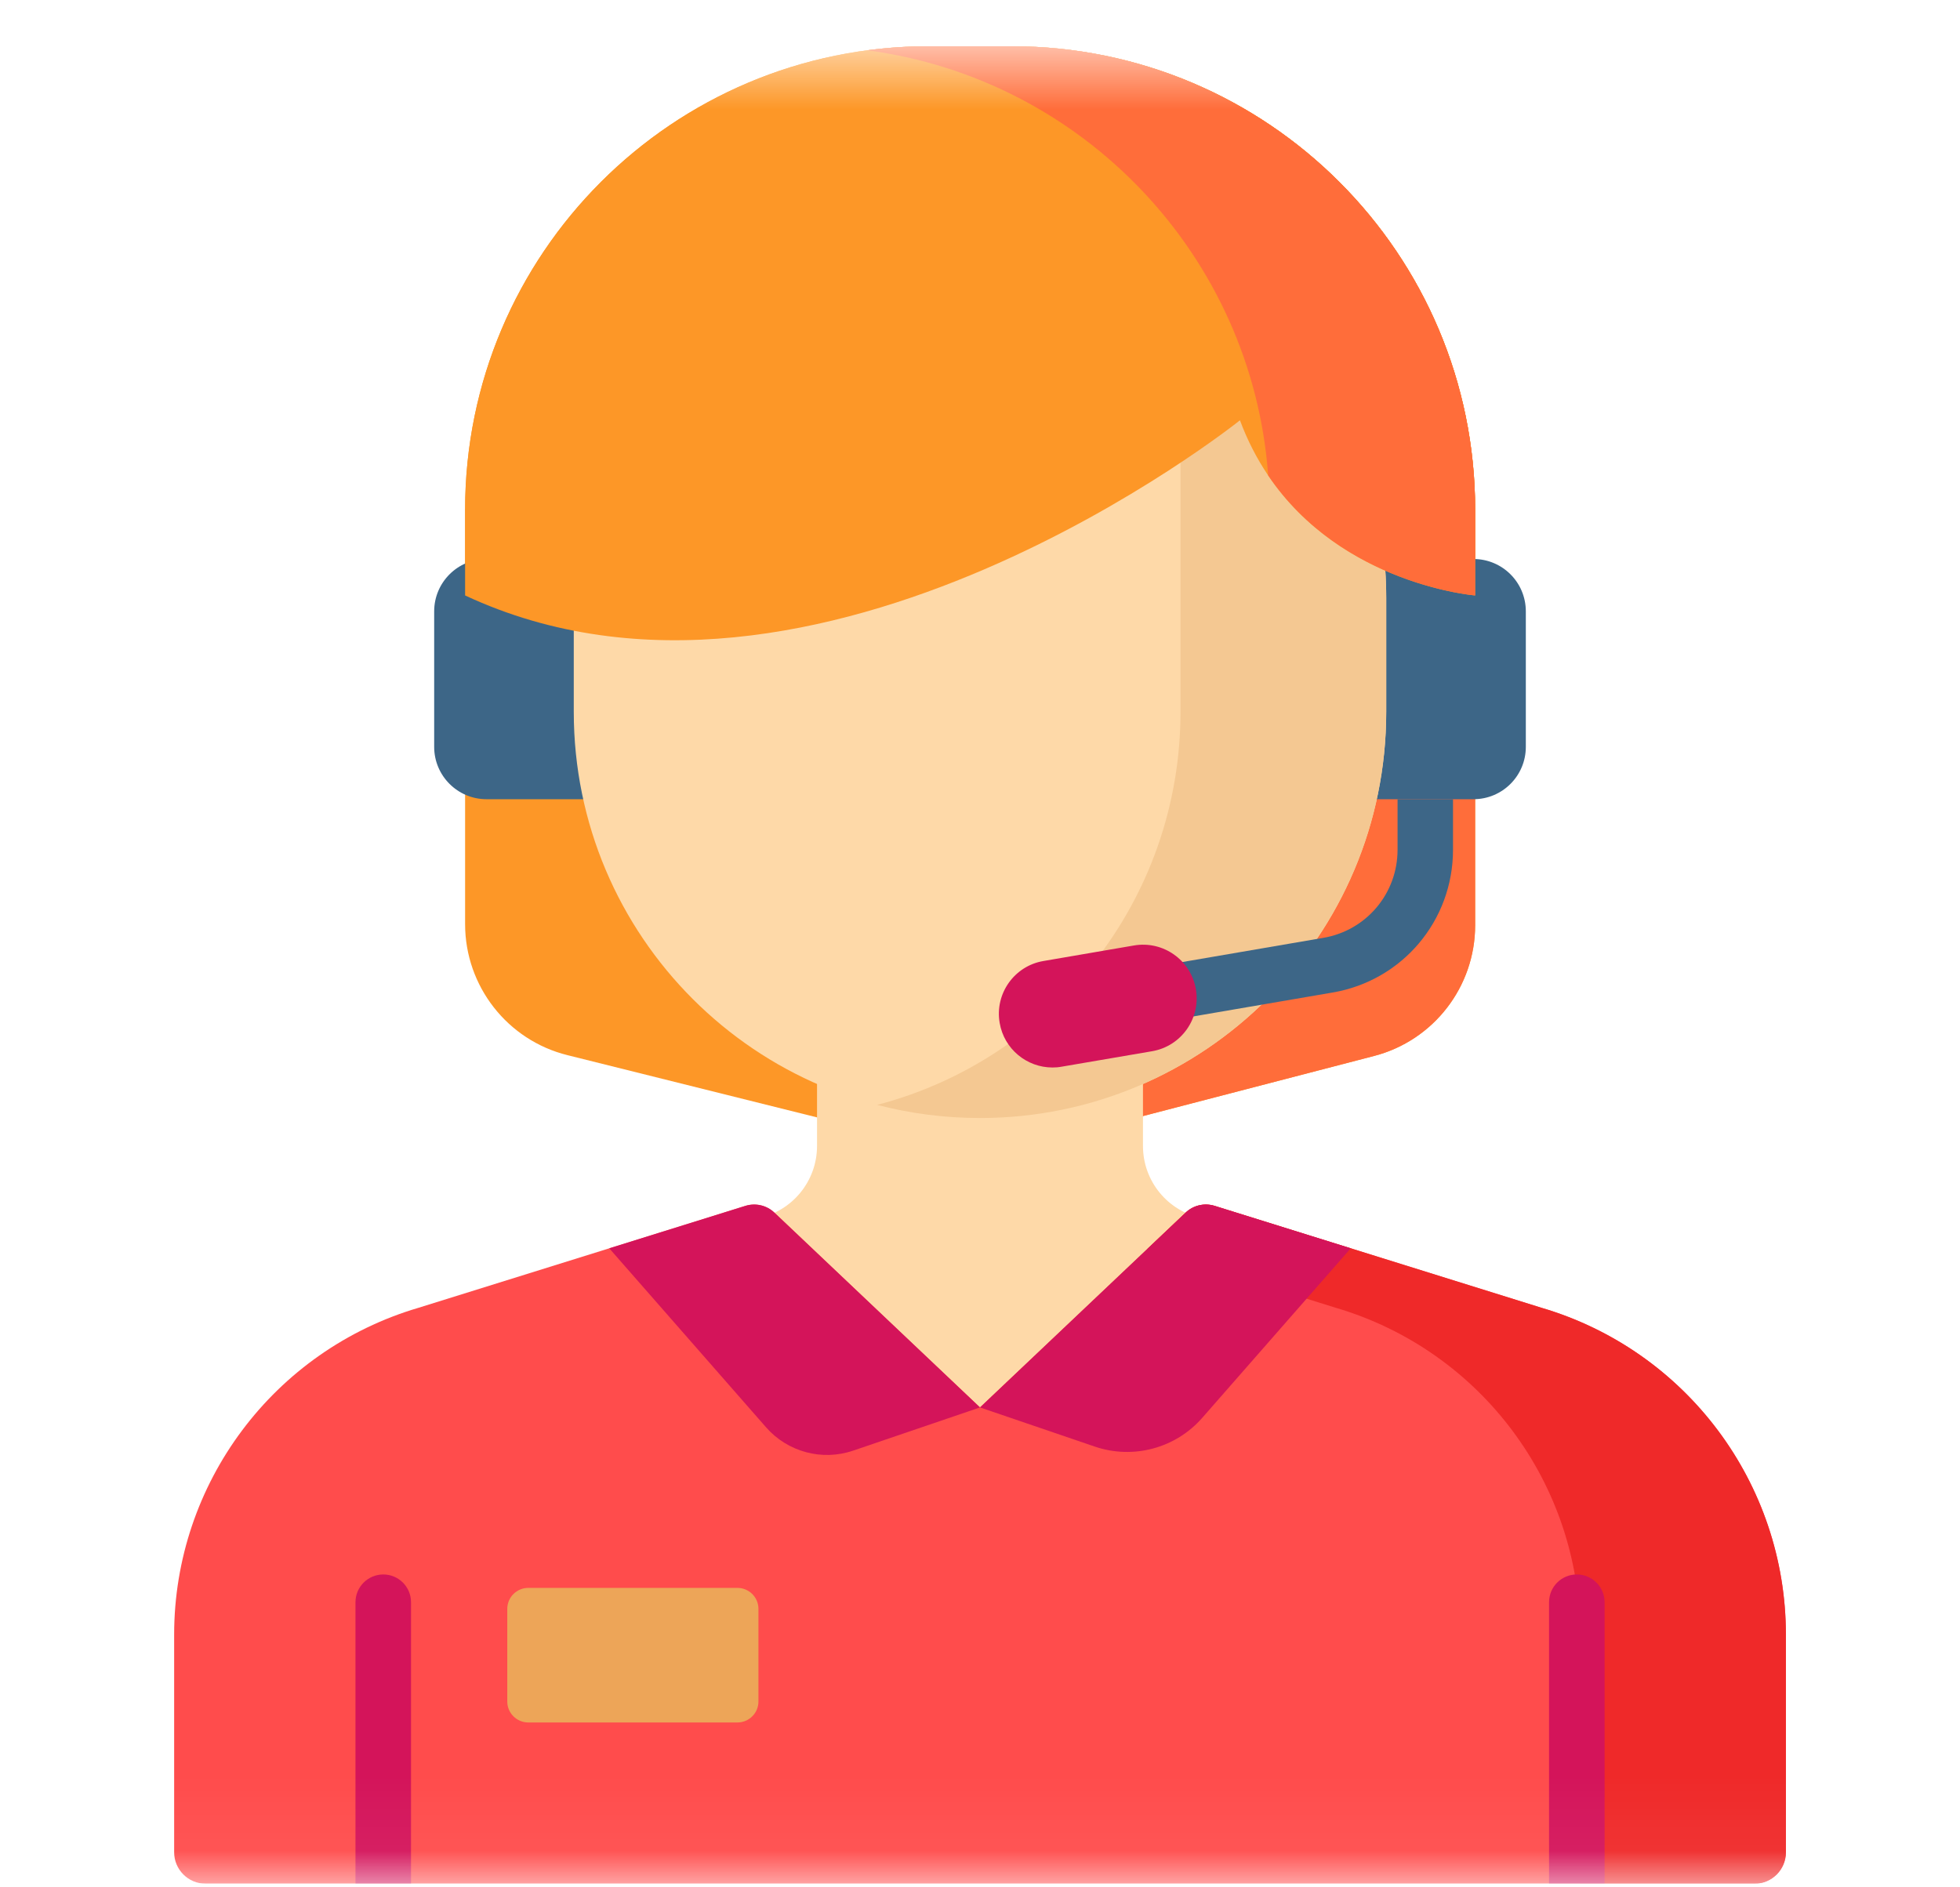 <svg width="27" height="26" viewBox="0 0 27 26" fill="none" xmlns="http://www.w3.org/2000/svg">
<g clip-path="url(#clip0_102_251)">
<g clip-path="url(#clip1_102_251)">
<g clip-path="url(#clip2_102_251)">
<mask id="mask0_102_251" style="mask-type:luminance" maskUnits="userSpaceOnUse" x="0" y="0" width="27" height="26">
<path d="M26.156 0.637H0.844V25.95H26.156V0.637Z" fill="white"/>
</mask>
<g mask="url(#mask0_102_251)">
<path d="M18.929 14.547L13.976 15.835C13.67 15.914 13.349 15.916 13.042 15.839L7.817 14.536C6.989 14.33 6.407 13.585 6.407 12.731V7.023C6.407 3.496 9.266 0.637 12.793 0.637H13.935C17.462 0.637 20.321 3.496 20.321 7.023V12.746C20.321 13.593 19.749 14.334 18.929 14.547Z" fill="#FD9727"/>
<path d="M13.935 0.637H12.793C12.507 0.637 12.224 0.656 11.947 0.693C15.074 1.107 17.487 3.783 17.487 7.023V12.746C17.487 13.593 16.915 14.334 16.095 14.547L12.063 15.595L13.042 15.839C13.349 15.916 13.67 15.914 13.976 15.835L18.929 14.547C19.749 14.334 20.321 13.593 20.321 12.746V7.023C20.321 3.496 17.462 0.637 13.935 0.637Z" fill="#FF6D3A"/>
<path d="M6.702 11.01H8.057V7.701H6.702C6.304 7.701 5.981 8.024 5.981 8.422V10.289C5.981 10.687 6.304 11.01 6.702 11.01Z" fill="#3D6687"/>
<path d="M20.298 11.01H18.943V7.701H20.298C20.697 7.701 21.019 8.024 21.019 8.422V10.289C21.019 10.687 20.697 11.01 20.298 11.01Z" fill="#3D6687"/>
<path d="M16.56 16.782C16.086 16.687 15.745 16.271 15.745 15.787V13.5H13.5H11.255V15.787C11.255 16.271 10.914 16.687 10.441 16.782L9.894 16.892V20.566H13.5H17.107V16.892L16.56 16.782Z" fill="#FED9A8"/>
<path d="M21.234 18.016L16.732 16.612C16.592 16.569 16.439 16.604 16.333 16.705L13.5 19.389L10.668 16.705C10.561 16.604 10.409 16.569 10.269 16.612L5.766 18.016C3.77 18.604 2.399 20.437 2.399 22.518V25.517C2.399 25.756 2.593 25.95 2.832 25.95H24.169C24.408 25.95 24.601 25.756 24.601 25.517V22.518C24.601 20.436 23.23 18.604 21.234 18.016Z" fill="#FF4C4C"/>
<path d="M21.234 18.016L16.732 16.612C16.592 16.569 16.439 16.604 16.333 16.705L15.804 17.207L18.4 18.016C20.397 18.604 21.767 20.436 21.767 22.518V25.95H24.169C24.408 25.95 24.602 25.756 24.602 25.517V22.518C24.601 20.436 23.231 18.604 21.234 18.016Z" fill="#EF2929"/>
<path d="M13.5 15.402C10.41 15.402 7.904 12.896 7.904 9.806V8.233C7.904 5.143 10.41 2.638 13.5 2.638C16.59 2.638 19.096 5.143 19.096 8.233V9.806C19.096 12.897 16.591 15.402 13.5 15.402Z" fill="#FED9A8"/>
<path d="M16.262 3.366V9.806C16.262 12.407 14.487 14.594 12.083 15.221C12.536 15.339 13.01 15.402 13.5 15.402C16.59 15.402 19.096 12.897 19.096 9.806V8.234C19.096 6.148 17.954 4.329 16.262 3.366Z" fill="#F4C892"/>
<path d="M10.667 16.705L13.5 19.389L11.753 19.984C11.325 20.13 10.851 20.003 10.553 19.663L8.393 17.197L10.269 16.612C10.409 16.569 10.561 16.604 10.667 16.705Z" fill="#D4145A"/>
<path d="M16.333 16.705L13.5 19.389L15.083 19.929C15.61 20.108 16.194 19.952 16.561 19.533L18.607 17.197L16.731 16.612C16.591 16.569 16.439 16.604 16.333 16.705Z" fill="#D4145A"/>
<path d="M10.158 23.729H7.278C7.118 23.729 6.988 23.6 6.988 23.44V22.164C6.988 22.004 7.118 21.875 7.278 21.875H10.158C10.318 21.875 10.448 22.004 10.448 22.164V23.44C10.448 23.6 10.318 23.729 10.158 23.729Z" fill="#EDA558"/>
<path d="M20.321 8.203C20.321 8.203 17.907 8.011 17.081 5.79C17.081 5.79 11.245 10.463 6.407 8.203V7.023C6.407 3.496 9.266 0.637 12.793 0.637H13.935C17.462 0.637 20.321 3.496 20.321 7.023V8.203Z" fill="#FD9727"/>
<path d="M13.935 0.637H12.793C12.507 0.637 12.224 0.656 11.947 0.693C14.921 1.086 17.248 3.525 17.47 6.55C18.488 8.057 20.321 8.203 20.321 8.203V7.023C20.321 3.496 17.462 0.637 13.935 0.637Z" fill="#FF6D3A"/>
<path d="M21.721 21.69C21.51 21.69 21.339 21.861 21.339 22.072V25.95H22.104V22.072C22.104 21.861 21.932 21.69 21.721 21.69Z" fill="#D4145A"/>
<path d="M5.28 21.69C5.069 21.69 4.897 21.861 4.897 22.072V25.95H5.662V22.072C5.662 21.861 5.491 21.69 5.28 21.69Z" fill="#D4145A"/>
<path d="M19.252 11.01V11.707C19.252 12.309 18.822 12.819 18.229 12.92L14.382 13.58C14.174 13.616 14.034 13.813 14.07 14.021C14.102 14.207 14.263 14.339 14.446 14.339C14.468 14.339 14.489 14.337 14.511 14.333L18.358 13.673C19.319 13.509 20.016 12.682 20.016 11.707V11.01H19.252Z" fill="#3D6687"/>
<path d="M14.498 14.706C14.145 14.706 13.832 14.452 13.771 14.092C13.701 13.69 13.972 13.307 14.374 13.239L15.621 13.025C16.023 12.956 16.405 13.226 16.474 13.628C16.543 14.031 16.273 14.413 15.87 14.482L14.624 14.695C14.582 14.703 14.54 14.706 14.498 14.706Z" fill="#D4145A"/>
</g>
</g>
</g>
</g>
<defs>
<clipPath id="clip0_102_251">
<rect width="25.312" height="25.312" fill="white" transform="translate(0.844 0.637)"/>
</clipPath>
<clipPath id="clip1_102_251">
<rect width="25.312" height="25.312" fill="white" transform="translate(0.844 0.637)"/>
</clipPath>
<clipPath id="clip2_102_251">
<rect width="25.312" height="25.312" fill="white" transform="translate(0.844 0.637)"/>
</clipPath>
</defs>
</svg>
